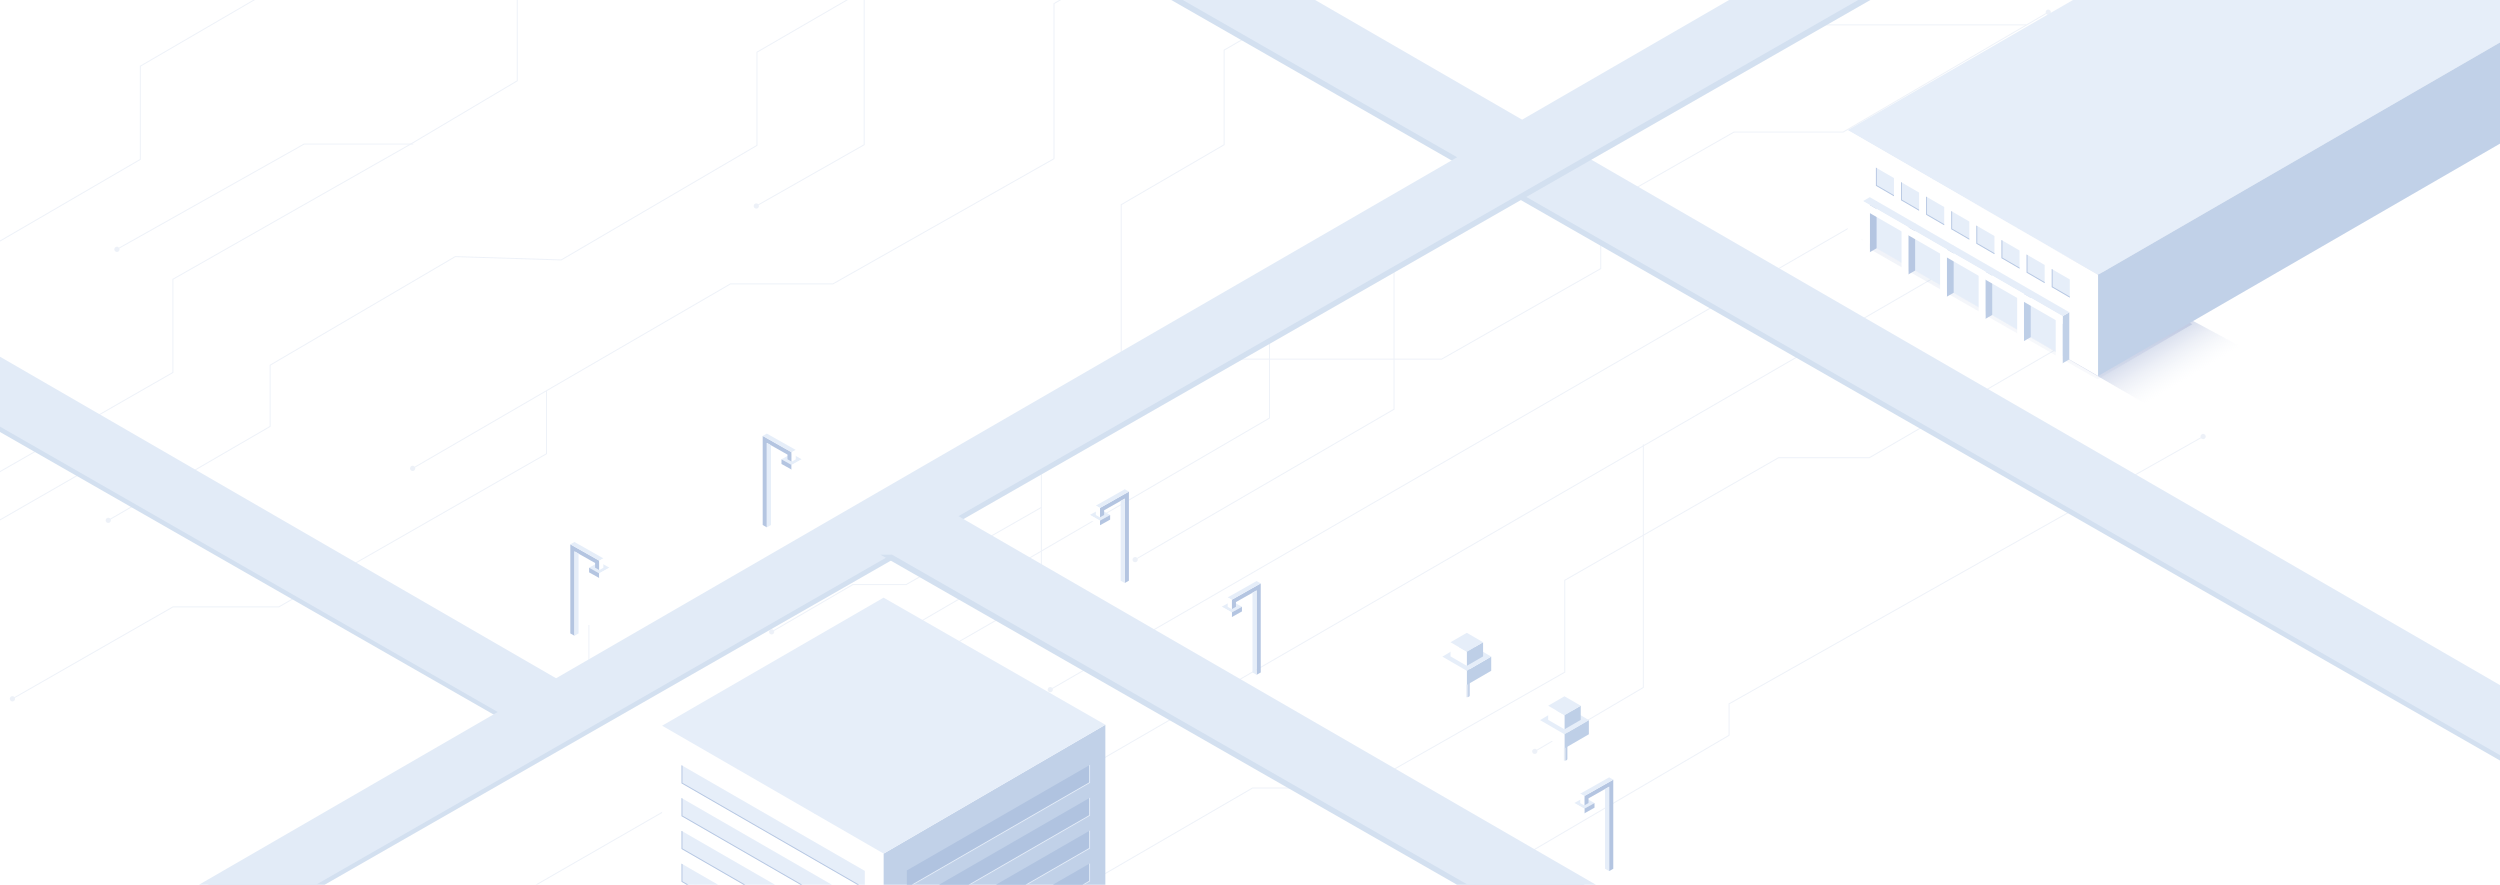 <svg width="2560" height="906" fill="none" xmlns="http://www.w3.org/2000/svg"><g clip-path="url(#a)"><path fill="#fff" d="M0 0h2560v906H0z"/><path fill="#fff" d="M-144-281h1920v1670H-144z"/><g opacity=".5"><path d="m1299.93 428.117.26.432.24-.145v-.287h-.5zm804.35-526.359a2.666 2.666 0 1 0 2.66 4.619 2.666 2.666 0 1 0-2.66-4.619zM874.015 676.41l-.252-.432-.248.145v.287h.5zm-306.85 312.282a2.665 2.665 0 0 0-.976 3.642 2.665 2.665 0 0 0 3.642.976 2.665 2.665 0 0 0 .976-3.642 2.665 2.665 0 0 0-3.642-.976zm931.045-828.18-.26-.432.26.432zM1299.93 276.31l-.25-.431-.25.144v.287h.5zm528.81-308.821v-.5h-.14l-.11.068.25.432zm163.67 0v.5h.13l.11-.064-.24-.436zM874.015 809.694l.255.43.245-.146v-.284h-.5zm425.665-382.009L873.763 675.977l.504.864 425.923-248.292-.51-.864zm198.27-267.606-198.27 115.8.51.863 198.27-115.799-.51-.864zM1299.43 276.31v151.807h1V276.31h-1zm529.06-309.253-330.54 193.022.51.864L1828.99-32.08l-.5-.863zm276.88-63.425-113.21 63.42.49.873 113.21-63.42-.49-.873zm-112.96 63.357h-163.67v1h163.67v-1zM873.515 676.409v133.285h1V676.409h-1zm.245 132.855L568.243 990.57l.51.86L874.27 810.124l-.51-.86z" fill="#DCE4F1"/><path d="M197.486 482.359H87.011l-246.865 141.845v30.688l-360.068 206.63" stroke="#DCE4F1"/><path d="m1253.52 148.205.25.432.25-.144v-.288h-.5zm856.89-594.239a2.666 2.666 0 0 0-.97 3.642 2.66 2.66 0 0 0 3.64.976 2.669 2.669 0 0 0 .98-3.642 2.674 2.674 0 0 0-3.65-.976zm-962.3 655.614-.25-.432-.25.145v.287h.5zm-1.33 166.111a2.665 2.665 0 1 0 2.66 4.618 2.66 2.66 0 0 0 .98-3.642 2.665 2.665 0 0 0-3.64-.976zm106.74-324.423-.25-.433-.25.144v.289h.5zm-.26 96.505-105.4 61.375.5.865 105.41-61.376-.51-.864zm-105.65 61.807V378h1V209.58h-1zm105.41-158.312v96.937h1V51.268h-1zm858.48-495.426L1253.27 50.835l.5.866L2112-443.292l-.5-.866zM1639.16 275.047l.25.434.25-.143v-.291h-.5zm456.93-264.86a2.666 2.666 0 0 0-.97 3.643 2.66 2.66 0 0 0 3.64.976 2.67 2.67 0 0 0 .98-3.642 2.675 2.675 0 0 0-3.65-.976zm-619.92 357.605v.5h.14l.11-.066-.25-.434zM520.796 919.223a2.666 2.666 0 1 0 2.667 4.619 2.667 2.667 0 0 0-2.667-4.619zm545.524-310.704.25.433.25-.144v-.289h-.5zm709.23-473.271v-.5h-.13l-.12.065.25.435zm111.84 0v.5h.13l.12-.069-.25-.431zm-248.23 77.742-.25-.435-.25.144v.291h.5zm-383.94 154.802v-.5h-.13l-.12.069.25.431zm-188.9 111.157-.25-.431-.25.145v.286h.5zm572.59-204.337-162.98 92.745.49.869 162.99-92.745-.5-.869zm-572.84 333.473L521.88 921.099l.499.867 544.191-313.014-.5-.867zm1031.1-596.02-210.04 122.751.51.863 210.04-122.75-.51-.864zm-209.78 122.683h-111.84v1h111.84v-1zm-112.09.065-136.39 77.742.5.869 136.39-77.742-.5-.869zm-136.64 78.177v62.057h1V212.99h-1zm-162.49 154.302h-220.95v1h220.95v-1zm-410.35 111.657v129.57h1v-129.57h-1zm189.15-111.588-188.9 111.157.51.862 188.9-111.158-.51-.861z" fill="#DCE4F1"/><path d="M788.835 644.693a2.666 2.666 0 1 0 2.666 4.619 2.667 2.667 0 0 0-2.666-4.619zm139.086-46.109v.5h.132l.116-.066-.248-.434zm-54.556 0v-.5h-.135l-.116.068.251.432zm192.885-79.518-138.577 79.083.496.869 138.581-79.084-.5-.868zm-138.329 79.018h-54.556v1h54.556v-1zm-54.807.068-83.197 48.418.503.864 83.197-48.418-.503-.864zM1914.26 468.666v.5h.13l.12-.067-.25-.433zm432.61-254.22a2.665 2.665 0 1 0 2.66 4.618 2.66 2.66 0 0 0 .98-3.642 2.665 2.665 0 0 0-3.64-.976zm-525.62 254.22v-.5h-.14l-.11.066.25.434zm-218.91 125.502-.25-.434-.25.144v.29h.5zm0 94.139.25.435.25-.144v-.291h-.5zM952.167 995.69a2.666 2.666 0 0 0-.976 3.643 2.667 2.667 0 1 0 .976-3.643zM1282.5 806.966v-.5h-.13l-.12.067.25.433zm111.16 0v.5h.13l.12-.066-.25-.434zm954.29-590.643L1914 468.234l.51.865 433.94-251.912-.5-.864zm-433.69 251.843h-93.01v1h93.01v-1zm-93.26.066-218.91 125.502.5.868L1821.5 469.1l-.5-.868zm-219.16 125.936v94.139h1v-94.139h-1zm.25 93.704-208.68 118.659.5.869 208.68-118.658-.5-.87zm-208.43 118.594H1282.5v1h111.16v-1zm-111.41.067L953.249 997.567l.502.865 329.009-191.034-.51-.865z" fill="#DCE4F1"/><path d="m1682.76 703.992.25.431.25-.145v-.286h-.5zm-113.83 65.467a2.671 2.671 0 0 0 5.34 0c0-1.473-1.2-2.667-2.67-2.667a2.671 2.671 0 0 0-2.67 2.667zm113.33-314.378v248.911h1V455.081h-1zm.25 248.48-111.16 65.467.51.861 111.15-65.466-.5-.862zM1161.04 570.749a2.666 2.666 0 0 0-.97 3.642 2.662 2.662 0 0 0 3.64.976 2.669 2.669 0 0 0 .98-3.642 2.674 2.674 0 0 0-3.65-.976zm266.45-295.027-.25-.432-.25.145v.287h.5zm0 143.329.25.433.25-.145v-.288h-.5zM1856.7 25.454v-.5h-.14l-.11.068.25.432zm-429.71 250.268v143.329h1V275.722h-1zm.25 142.897-265.11 154.007.5.864 265.11-154.006-.5-.865zm647.68-393.665H1856.7v1h218.22v-1zm-218.47.068L1427.24 275.29l.5.864 429.21-250.268-.5-.864z" fill="#DCE4F1"/><path d="M815.666 902.691a2.666 2.666 0 1 0 2.667 4.62 2.666 2.666 0 0 0-2.667-4.62zM2172.05 170.337a2.666 2.666 0 1 0 2.657 4.618 2.666 2.666 0 0 0-2.657-4.618zM1118.38 783.194v.5h.13l.12-.067-.25-.433zm-89.11 0v-.5h-.13l-.12.067.25.433zm89.11-.5h-89.11v1h89.11v-1zm-89.36.067L816.75 904.567l.498.867 212.272-121.806-.5-.867zm1144.11-610.547-1055 610.548.5.865 1055-610.548-.5-.865zM1074.14 703.881a2.667 2.667 0 0 0-.97 3.643 2.662 2.662 0 0 0 3.64.976 2.666 2.666 0 0 0 .97-3.643 2.662 2.662 0 0 0-3.64-.976zm1014.3-586.346a2.67 2.67 0 0 0-.98 3.643 2.666 2.666 0 1 0 4.62-2.667 2.662 2.662 0 0 0-3.64-.976zm1.08 1.877-1014.3 586.346.5.866 1014.3-586.346-.5-.866zM421.233 477.322a2.666 2.666 0 1 0 2.666 4.619 2.666 2.666 0 1 0-2.666-4.619zM1423.01-196.441a2.666 2.666 0 0 0-.97 3.642 2.66 2.66 0 0 0 3.64.976 2.669 2.669 0 0 0 .98-3.642 2.674 2.674 0 0 0-3.65-.976zm-343.73 358.967.25.435.25-.144v-.291h-.5zM852.875 290.732v.5h.131l.115-.065-.246-.435zm-104.94 0v-.5h-.134l-.117.068.251.432zm331.345-287.1-.25-.434-.25.144v.29h.5zm-.24 158.459L852.628 290.297l.493.87 226.409-128.206-.49-.87zM852.875 290.232h-104.94v1h104.94v-1zm-105.191.068L422.315 479.199l.502.865 325.369-188.9-.502-.864zM1424.1-194.566 1079.03 3.198l.5.868 345.07-197.764-.5-.868zM1078.78 3.632v158.894h1V3.632h-1z" fill="#DCE4F1"/><path d="m559.64 464.628.249.434.251-.144v-.29h-.5zM285.498 621.476v.5h.133l.115-.066-.248-.434zm-108.43 0v-.5h-.133l-.115.066.248.434zM10.052 715.585a2.667 2.667 0 1 0 5.334 0 2.667 2.667 0 0 0-5.334 0zm549.088-315.06v64.103h1v-64.103h-1zm.252 63.669L285.249 621.042l.497.868 274.143-156.848-.497-.868zM285.498 620.976h-108.43v1h108.43v-1zm-108.678.066L12.47 715.151l.497.868 164.349-94.109-.496-.868zM276.587 373.929l-.253-.431-.247.145v.286h.5zM1017.26-90.058a2.666 2.666 0 1 0 2.66 4.619 2.666 2.666 0 1 0-2.66-4.619zM775.134 148.887l.253.432.247-.145v-.287h-.5zM574.678 266.182l-.016.5.144.004.125-.073-.253-.431zm-108.51-3.41.016-.5-.144-.004-.125.073.253.431zM276.587 436.669l.251.432.249-.144v-.288h-.5zM109.54 530.514a2.667 2.667 0 1 0 2.669 4.62 2.667 2.667 0 0 0-2.669-4.62zm665.594-477.1-.251-.432-.249.145v.287h.5zm-.252 95.042L574.426 265.75l.505.863 200.456-117.294-.505-.863zM574.694 265.682l-108.51-3.41-.032 1 108.51 3.41.032-1zm-108.779-3.341L276.334 373.498l.506.863 189.581-111.158-.506-.862zM276.087 373.929v62.74h1v-62.74h-1zm.249 62.307-165.714 96.155.502.865 165.714-96.155-.502-.865zM1018.34-88.181 774.883 52.982l.502.865L1018.84-87.316l-.5-.865zM774.634 53.415v95.472h1V53.415h-1z" fill="#DCE4F1"/><path d="m884.929 148.205.246.435.254-.144v-.291h-.5zm-113.143 62.739a2.667 2.667 0 1 0 5.334 0 2.667 2.667 0 0 0-5.334 0zM884.429-10.688v158.893h1V-10.689h-1zm.253 158.458-110.476 62.74.494.869 110.475-62.739-.493-.87zM177.025 381.431l.249.434.251-.144v-.29h-.5zm351.314-839.74a2.666 2.666 0 1 0 2.664 4.619 2.666 2.666 0 0 0-2.664-4.619zm1.333 541.047.256.43.244-.145v-.285h-.5zM420.56 147.523l.248.435.008-.005-.256-.43zM177.025 285.958l-.247-.434-.253.144v.29h.5zM-69.158 522.594v.5h.133l.116-.066-.25-.434zm-359.355 141.581a2.667 2.667 0 1 0 2.668 4.62 2.667 2.667 0 0 0-2.668-4.62zm250.244-141.581v-.5h-.134l-.116.067.25.433zM529.172-456V82.738h1V-456h-1zm.245 538.308-109.112 64.785.511.86 109.112-64.785-.511-.86zm-109.104 64.78L176.778 285.524l.494.869 243.535-138.435-.494-.87zm-243.788 138.87v95.473h1v-95.473h-1zm.252 95.039L-69.407 522.16l.498.868 246.183-141.163-.497-.868zM-69.158 522.094H-178.27v1h109.11v-1zm-109.361.067L-427.43 666.052l.5.866 248.911-143.891-.5-.866z" fill="#DCE4F1"/><path d="M-47.333 274.365v.5h.135l.117-.067-.252-.433zm191.038-206.63-.252-.432-.248.145v.288h.5zm0 95.473.251.432.249-.145v-.287h-.5zm-411.988 111.157v-.5h-.137l-.117.07.254.43zm-437.086 316.16a2.668 2.668 0 1 0 2.67 4.62 2.668 2.668 0 0 0-2.67-4.62zm300.696-235.69-.254-.431-.246.146v.285h.5zm0 62.739.253.432.247-.145v-.287h-.5zM143.205 67.735v95.473h1V67.736h-1zm.248 95.041L-47.584 273.933l.503.865L143.956 163.64l-.503-.864zM-47.333 273.865h-220.95v1h220.95v-1zm-221.204.07-136.39 80.469.508.862 136.39-80.47-.508-.861zm-136.636 80.9v62.739h1v-62.739h-1zm.248 62.308-299.363 175.26.505.863 299.363-175.26-.505-.863zm934.99-574.882L143.453 67.303l.503.865 386.612-225.043-.503-.864zM1360.04 990.691a2.666 2.666 0 0 0-.97 3.642 2.66 2.66 0 0 0 3.64.976 2.669 2.669 0 0 0 .98-3.642 2.674 2.674 0 0 0-3.65-.976zm894.62-546a2.666 2.666 0 0 0-.97 3.642 2.665 2.665 0 0 0 3.64.976 2.669 2.669 0 0 0 .98-3.642 2.674 2.674 0 0 0-3.65-.976zm-484.11 276.022-.25-.435-.25.143v.292h.5zm0 32.242.25.431.25-.145v-.286h-.5zm-.5-32.242v32.242h1v-32.242h-1zm.24 31.81-409.17 240.046.51.862 409.17-240.045-.51-.863zm485.46-305.959L1770.3 720.278l.49.871 485.45-273.713-.49-.872zM311.373 147.523v-.5h-.131l-.114.064.245.436zM117.079 255.271a2.667 2.667 0 1 0 5.333-.001 2.667 2.667 0 0 0-5.333.001zm306.134-108.248h-111.84v1h111.84v-1zm-112.085.064L119.501 254.835l.49.871 191.627-107.747-.49-.872zM-179.53 100.469a2.667 2.667 0 1 0 5.334 0 2.667 2.667 0 0 0-5.334 0zm2.915.434L164.359-94.134l-.497-.868-340.974 195.037.497.868zM603.032 732.029l.247.435.253-.144v-.291h-.5zm-56.601 32.051v.5h.131l.115-.065-.246-.435zm-53.874 0v-.5h-.132l-.114.065.246.435zm-85.864 47.055a2.667 2.667 0 1 0 5.333-.001 2.667 2.667 0 0 0-5.333.001zm195.839-171.169v92.063h1v-92.063h-1zm.254 91.628-56.602 32.051.493.87 56.602-32.051-.493-.87zm-56.355 31.986h-53.874v1h53.874v-1zm-54.12.065-83.198 47.054.493.871 83.197-47.055-.492-.87z" fill="#DCE4F1"/></g><path d="m1251.29-48 1934.66 1116.5-59.5 34.5L1115.5-48h135.79z" fill="#D3E0F0"/><path d="m1151.29-113 2034.66 1176.5-59.5 34.5L1083-73.5l68.29-39.5z" fill="#E2EBF7"/><path d="M-1330.71-397 603.949 719.502l-59.5 34.5L-1466.5-397h135.79z" fill="#D3E0F0"/><path d="M-1430.71-462 603.949 714.502l-59.5 34.5L-1499-422.5l68.29-39.5z" fill="#E2EBF7"/><path d="M2123.66-197 189 919.5l59.5 34.5L2259.45-197h-135.79z" fill="#D3E0F0"/><path d="M2223.66-262 189 914.5l59.5 34.5L2359.45-262h-135.79z" fill="#E2EBF7"/><path d="m1037.29 568 1934.66 1116.5-59.5 34.5L901.5 568h135.79z" fill="#D3E0F0"/><path d="M937.288 503 2971.95 1679.5l-59.5 34.5L869 542.5l68.288-39.5z" fill="#E2EBF7"/><g opacity=".2" filter="url(#b)"><path d="m1906 245 78-57 333 179-95 61-316-183z" fill="url(#c)"/></g><g opacity=".2" filter="url(#d)"><path d="M1912 253.5V153l333 179-97 56.5-236-135z" fill="url(#e)"/></g><path d="M2148.41 281.38 1892 133.26 2477.65-205 2733.8-57l-585.39 338.38z" fill="#E6EEF9"/><path d="M2733.8-57V46.6L2148.41 385V281.38L2733.8-57z" fill="#C1D1E8"/><path d="M2148.41 281.38 1892 133.26v103.6L2148.41 385V281.38z" fill="#fff"/><path d="M1917.07 214.06v37.6l198.41 114.53v-37.61l-198.41-114.52z" fill="#E6EEF9"/><path d="m1921.64 254.23-6.96 4.02v-48.19l6.96-4.01v48.18z" fill="#B4C5E1"/><path d="M1907.72 254.23v-48.18l6.96 4.01v48.19l-6.96-4.02z" fill="#fff"/><path d="m1961.11 276.99-6.96 4.02v-48.19l6.96-4.02v48.19z" fill="#B7C7E2"/><path d="M1947.19 276.99V228.8l6.96 4.02v48.19l-6.96-4.02z" fill="#fff"/><path d="m2000.57 299.75-6.96 4.01v-48.18l6.96-4.02v48.19z" fill="#B9CAE4"/><path d="M1986.65 299.75v-48.19l6.96 4.02v48.18l-6.96-4.01z" fill="#fff"/><path d="m2040.03 322.5-6.96 4.02v-48.19l6.96-4.02v48.19z" fill="#BCCCE5"/><path d="M2026.12 322.5v-48.19l6.95 4.02v48.19l-6.95-4.02z" fill="#fff"/><path d="m2079.5 345.26-6.96 4.01v-48.18l6.96-4.02v48.19z" fill="#BECFE7"/><path d="M2065.58 345.26v-48.19l6.96 4.02v48.18l-6.96-4.01z" fill="#fff"/><path d="m2118.96 368.01-6.96 4.02v-48.19l6.96-4.01v48.18z" fill="#C1D1E8"/><path d="M2105.04 368.01v-48.18l6.96 4.01v48.19l-6.96-4.02z" fill="#fff"/><path d="m1907.72 205.92 6.96-4.02 204.28 117.85-6.96 4.02-204.28-117.85z" fill="#E6EEF9"/><path d="M1907.72 214.21v-8.18l204.23 117.74.1 8.1-204.33-117.66z" fill="#fff"/><path d="M1920.94 171.65v18.54l18.49 10.7v-18.55l-18.49-10.69z" fill="#E6EEF9"/><path d="m1939.43 199.89-17.6-10.24v-17.49l-.89-.51v18.54l18.49 10.75v-1.05z" fill="#B4C5E1"/><path d="M1946.66 186.48v18.54l18.49 10.7v-18.55l-18.49-10.69z" fill="#E6EEF9"/><path d="m1965.15 214.72-17.6-10.24v-17.49l-.89-.51v18.54l18.49 10.76v-1.06z" fill="#B4C5E1"/><path d="M1972.38 201.31v18.55l18.49 10.69V212l-18.49-10.69z" fill="#E6EEF9"/><path d="m1990.87 229.55-17.6-10.24v-17.49l-.89-.51v18.55l18.49 10.75v-1.06z" fill="#B4C5E1"/><path d="M1998.1 216.14v18.55l18.49 10.69v-18.55l-18.49-10.69z" fill="#E6EEF9"/><path d="m2016.59 244.38-17.6-10.24v-17.49l-.89-.51v18.55l18.49 10.75v-1.06z" fill="#B4C5E1"/><path d="M2023.82 230.97v18.55l18.49 10.69v-18.54l-18.49-10.7z" fill="#E6EEF9"/><path d="m2042.31 259.21-17.6-10.24v-17.49l-.89-.51v18.55l18.49 10.75v-1.06z" fill="#B4C5E1"/><path d="M2049.54 245.8v18.55l18.49 10.69V256.5l-18.49-10.7z" fill="#E6EEF9"/><path d="m2068.03 274.04-17.6-10.24v-17.49l-.89-.51v18.55l18.49 10.75v-1.06z" fill="#B4C5E1"/><path d="M2075.26 260.63v18.55l18.49 10.69v-18.54l-18.49-10.7z" fill="#E6EEF9"/><path d="m2093.75 288.87-17.61-10.24v-17.49l-.88-.51v18.55l18.49 10.75v-1.06z" fill="#B4C5E1"/><path d="M2100.98 275.46v18.55l18.49 10.69v-18.54l-18.49-10.7z" fill="#E6EEF9"/><path d="m2119.47 303.7-17.61-10.24v-17.49l-.88-.51v18.55l18.49 10.75v-1.06z" fill="#B4C5E1"/><g clip-path="url(#f)"><path d="m1502 683.087-3-1.737v30.877c0 .98 1.34 1.77 3 1.77s3-.793 3-1.77v-30.874l-3 1.734z" fill="url(#g)"/><path d="M1502 686.878v14.492l25-14.492v-14.489l-25 14.489z" fill="#BECFE7"/><path d="m1477 672.389 25 14.489v14.492l-25-14.492v-14.489z" fill="#fff"/><path d="m1502 657.603 25 14.786-25 14.49-25-14.49 25-14.786z" fill="#E6EEF9"/><path d="M1501.99 667.322v14.487l16.68-9.659v-14.489l-16.68 9.661z" fill="#BECFE7"/><path d="m1485.32 657.661 16.67 9.661v14.49l-16.67-9.662v-14.489z" fill="#fff"/><path d="m1502 648 16.67 9.664-16.68 9.659-16.67-9.668L1502 648z" fill="#E6EEF9"/></g><g clip-path="url(#h)"><path d="m1602 748.087-3-1.737v30.877c0 .98 1.34 1.77 3 1.77s3-.793 3-1.77v-30.874l-3 1.734z" fill="url(#i)"/><path d="M1602 751.878v14.492l25-14.492v-14.489l-25 14.489z" fill="#BECFE7"/><path d="m1577 737.389 25 14.489v14.492l-25-14.492v-14.489z" fill="#fff"/><path d="m1602 722.603 25 14.786-25 14.49-25-14.49 25-14.786z" fill="#E6EEF9"/><path d="M1601.99 732.322v14.487l16.68-9.659v-14.489l-16.68 9.661z" fill="#BECFE7"/><path d="m1585.32 722.661 16.67 9.661v14.49l-16.67-9.662v-14.489z" fill="#fff"/><path d="m1602 713 16.67 9.664-16.68 9.659-16.67-9.668L1602 713z" fill="#E6EEF9"/></g><g clip-path="url(#j)"><path d="m1116 527.316 10.38 5.87 10.39-5.87-10.39-5.8-10.38 5.8z" fill="#E6EEF9"/><path d="m1126.38 520.131 29.62-16.739v91.216l-4.23 2.392v-86.433l-21.15 11.956v4.784l-4.24 2.392v-9.568z" fill="#B4C5E1"/><path d="m1151.77 501 4.23 2.392-29.62 16.74-4.23-2.392 29.62-16.74z" fill="#E6EEF9"/><path d="m1122.15 517.828 4.23 2.391v9.568l-4.23-2.392v-9.567z" fill="#fff"/><path d="m1147.54 594.608 4.23 2.392v-86.433l-4.22 2.404-.01 81.637z" fill="#E6EEF9"/><path d="M1126.38 537.876v-4.781l10.39-5.782v4.784l-10.39 5.779z" fill="#B4C5E1"/><path d="M1116 532.079v-4.784l10.38 5.8v4.781l-10.38-5.797z" fill="#fff"/></g><g clip-path="url(#k)"><path d="m624 581.316-10.383 5.87-10.387-5.87 10.387-5.8 10.383 5.8z" fill="#E6EEF9"/><path d="M613.617 574.131 584 557.392v91.216l4.23 2.392v-86.433l21.155 11.956v4.784l4.232 2.392v-9.568z" fill="#B4C5E1"/><path d="m588.231 555-4.23 2.392 29.617 16.74 4.23-2.392L588.231 555z" fill="#E6EEF9"/><path d="m617.848 571.828-4.23 2.391v9.568l4.23-2.392v-9.567z" fill="#fff"/><path d="M592.461 648.608 588.228 651v-86.433l4.227 2.404.006 81.637z" fill="#E6EEF9"/><path d="M613.617 591.876v-4.781l-10.386-5.782v4.784l10.386 5.779z" fill="#B4C5E1"/><path d="M624 586.079v-4.784l-10.383 5.8v4.781L624 586.079z" fill="#fff"/></g><g clip-path="url(#l)"><path d="m821 470.316-10.383 5.87-10.387-5.87 10.387-5.8 10.383 5.8z" fill="#E6EEF9"/><path d="M810.617 463.131 781 446.392v91.216l4.23 2.392v-86.433l21.155 11.956v4.784l4.232 2.392v-9.568z" fill="#B4C5E1"/><path d="m785.231 444-4.23 2.392 29.617 16.74 4.23-2.392L785.231 444z" fill="#E6EEF9"/><path d="m814.848 460.828-4.23 2.391v9.568l4.23-2.392v-9.567z" fill="#fff"/><path d="M789.461 537.608 785.228 540v-86.433l4.227 2.404.006 81.637z" fill="#E6EEF9"/><path d="M810.617 480.876v-4.781l-10.386-5.782v4.784l10.386 5.779z" fill="#B4C5E1"/><path d="M821 475.079v-4.784l-10.383 5.8v4.781L821 475.079z" fill="#fff"/></g><g clip-path="url(#m)"><path d="m1251 621.316 10.38 5.87 10.39-5.87-10.39-5.8-10.38 5.8z" fill="#E6EEF9"/><path d="m1261.38 614.131 29.62-16.739v91.216l-4.23 2.392v-86.433l-21.15 11.956v4.784l-4.24 2.392v-9.568z" fill="#B4C5E1"/><path d="m1286.77 595 4.23 2.392-29.62 16.74-4.23-2.392 29.62-16.74z" fill="#E6EEF9"/><path d="m1257.15 611.828 4.23 2.391v9.568l-4.23-2.392v-9.567z" fill="#fff"/><path d="m1282.54 688.608 4.23 2.392v-86.433l-4.22 2.404-.01 81.637z" fill="#E6EEF9"/><path d="M1261.38 631.876v-4.781l10.39-5.782v4.784l-10.39 5.779z" fill="#B4C5E1"/><path d="M1251 626.079v-4.784l10.38 5.8v4.781l-10.38-5.797z" fill="#fff"/></g><g clip-path="url(#n)"><path d="m1612 822.316 10.38 5.87 10.39-5.87-10.39-5.8-10.38 5.8z" fill="#E6EEF9"/><path d="m1622.38 815.131 29.62-16.739v91.216l-4.23 2.392v-86.433l-21.15 11.956v4.784l-4.24 2.392v-9.568z" fill="#B4C5E1"/><path d="m1647.77 796 4.23 2.392-29.62 16.74-4.23-2.392 29.62-16.74z" fill="#E6EEF9"/><path d="m1618.15 812.828 4.23 2.391v9.568l-4.23-2.392v-9.567z" fill="#fff"/><path d="m1643.54 889.608 4.23 2.392v-86.433l-4.22 2.404-.01 81.637z" fill="#E6EEF9"/><path d="M1622.38 832.876v-4.781l10.39-5.782v4.784l-10.39 5.779z" fill="#B4C5E1"/><path d="M1612 827.079v-4.784l10.38 5.8v4.781l-10.38-5.797z" fill="#fff"/></g><g clip-path="url(#o)"><path d="M678 743.12v245.66l226.78 130.91V874.06L678 743.12z" fill="#fff"/><path d="m904.852 874.08.09 245.73 226.938-131.02V742.15L904.852 874.08z" fill="#C1D1E8"/><path d="M1116.24 783.14v18.55L928.578 909.9v-18.55l187.662-108.21z" fill="#B0C3E0"/><path d="m928.578 908.84 186.772-107.7v-17.49l.89-.51v18.55L928.578 909.9v-1.06z" fill="#E6EEF9"/><path d="M1116.24 816.74v18.55L928.578 943.5v-18.55l187.662-108.21z" fill="#B0C3E0"/><path d="m928.578 942.44 186.772-107.7v-17.49l.89-.51v18.55L928.578 943.5v-1.06z" fill="#E6EEF9"/><path d="M1116.24 850.34v18.55L928.578 977.1v-18.55l187.662-108.21z" fill="#B0C3E0"/><path d="m928.578 976.04 186.772-107.7v-17.49l.89-.51v18.55L928.578 977.1v-1.06z" fill="#E6EEF9"/><path d="M1116.24 883.94v18.55L928.578 1010.7v-18.55l187.662-108.21z" fill="#B0C3E0"/><path d="m928.578 1009.64 186.772-107.7v-17.49l.89-.51v18.55L928.578 1010.7v-1.06zM697.91 783.6v18.55l187.66 108.2v-18.54L697.91 783.6z" fill="#E6EEF9"/><path d="M885.57 909.3 698.8 801.6v-17.49l-.89-.51v18.55l187.66 108.2v-1.05z" fill="#B4C5E1"/><path d="M697.91 817.2v18.55l187.66 108.2v-18.54L697.91 817.2z" fill="#E6EEF9"/><path d="M885.57 942.9 698.8 835.2v-17.49l-.89-.51v18.55l187.66 108.2v-1.05z" fill="#B4C5E1"/><path d="M697.91 850.8v18.55l187.66 108.2v-18.54L697.91 850.8z" fill="#E6EEF9"/><path d="M885.57 976.5 698.8 868.8v-17.49l-.89-.51v18.55l187.66 108.2v-1.05z" fill="#B4C5E1"/><path d="M697.91 884.4v18.54l187.66 108.21v-18.54L697.91 884.4z" fill="#E6EEF9"/><path d="M885.57 1010.1 698.8 902.4v-17.49l-.89-.51v18.54l187.66 108.21v-1.05z" fill="#B4C5E1"/><path d="M1131.88 742.15 904.78 612 678 743.12l226.85 130.96 227.03-131.93z" fill="#E6EEF9"/></g></g><defs><clipPath id="f"><path fill="#fff" transform="translate(1477 648)" d="M0 0h50v66H0z"/></clipPath><clipPath id="o"><path fill="#fff" transform="translate(678 612)" d="M0 0h453.88v507.81H0z"/></clipPath><clipPath id="n"><path fill="#fff" transform="translate(1612 796)" d="M0 0h40v96H0z"/></clipPath><clipPath id="m"><path fill="#fff" transform="translate(1251 595)" d="M0 0h40v96H0z"/></clipPath><clipPath id="l"><path fill="#fff" transform="matrix(-1 0 0 1 821 444)" d="M0 0h40v96H0z"/></clipPath><clipPath id="k"><path fill="#fff" transform="matrix(-1 0 0 1 624 555)" d="M0 0h40v96H0z"/></clipPath><clipPath id="a"><path fill="#fff" d="M0 0h2560v906H0z"/></clipPath><clipPath id="j"><path fill="#fff" transform="translate(1116 501)" d="M0 0h40v96H0z"/></clipPath><clipPath id="h"><path fill="#fff" transform="translate(1577 713)" d="M0 0h50v66H0z"/></clipPath><linearGradient id="i" x1="1599.01" y1="762.676" x2="1605" y2="762.676" gradientUnits="userSpaceOnUse"><stop offset=".31" stop-color="#fff"/><stop offset=".85" stop-color="#BECEE6"/></linearGradient><linearGradient id="g" x1="1499.01" y1="697.676" x2="1505" y2="697.676" gradientUnits="userSpaceOnUse"><stop offset=".31" stop-color="#fff"/><stop offset=".85" stop-color="#BECEE6"/></linearGradient><linearGradient id="e" x1="2000.5" y1="404" x2="2078.07" y2="211.847" gradientUnits="userSpaceOnUse"><stop offset=".083" stop-color="#B4C5E0" stop-opacity="0"/><stop offset="1" stop-color="#0E3391"/></linearGradient><linearGradient id="c" x1="2220.32" y1="433.256" x2="2040.39" y2="136.472" gradientUnits="userSpaceOnUse"><stop offset=".083" stop-color="#B4C5E0" stop-opacity="0"/><stop offset=".239" stop-color="#0E3391"/><stop offset=".414" stop-color="#0E3391" stop-opacity=".3"/></linearGradient><filter id="d" x="1909" y="150" width="339" height="241.5" filterUnits="userSpaceOnUse" color-interpolation-filters="sRGB"><feFlood flood-opacity="0" result="BackgroundImageFix"/><feBlend in="SourceGraphic" in2="BackgroundImageFix" result="shape"/><feGaussianBlur stdDeviation="1.5" result="effect1_foregroundBlur_2804_174225"/></filter><filter id="b" x="1903" y="185" width="417" height="246" filterUnits="userSpaceOnUse" color-interpolation-filters="sRGB"><feFlood flood-opacity="0" result="BackgroundImageFix"/><feBlend in="SourceGraphic" in2="BackgroundImageFix" result="shape"/><feGaussianBlur stdDeviation="1.5" result="effect1_foregroundBlur_2804_174225"/></filter></defs></svg>